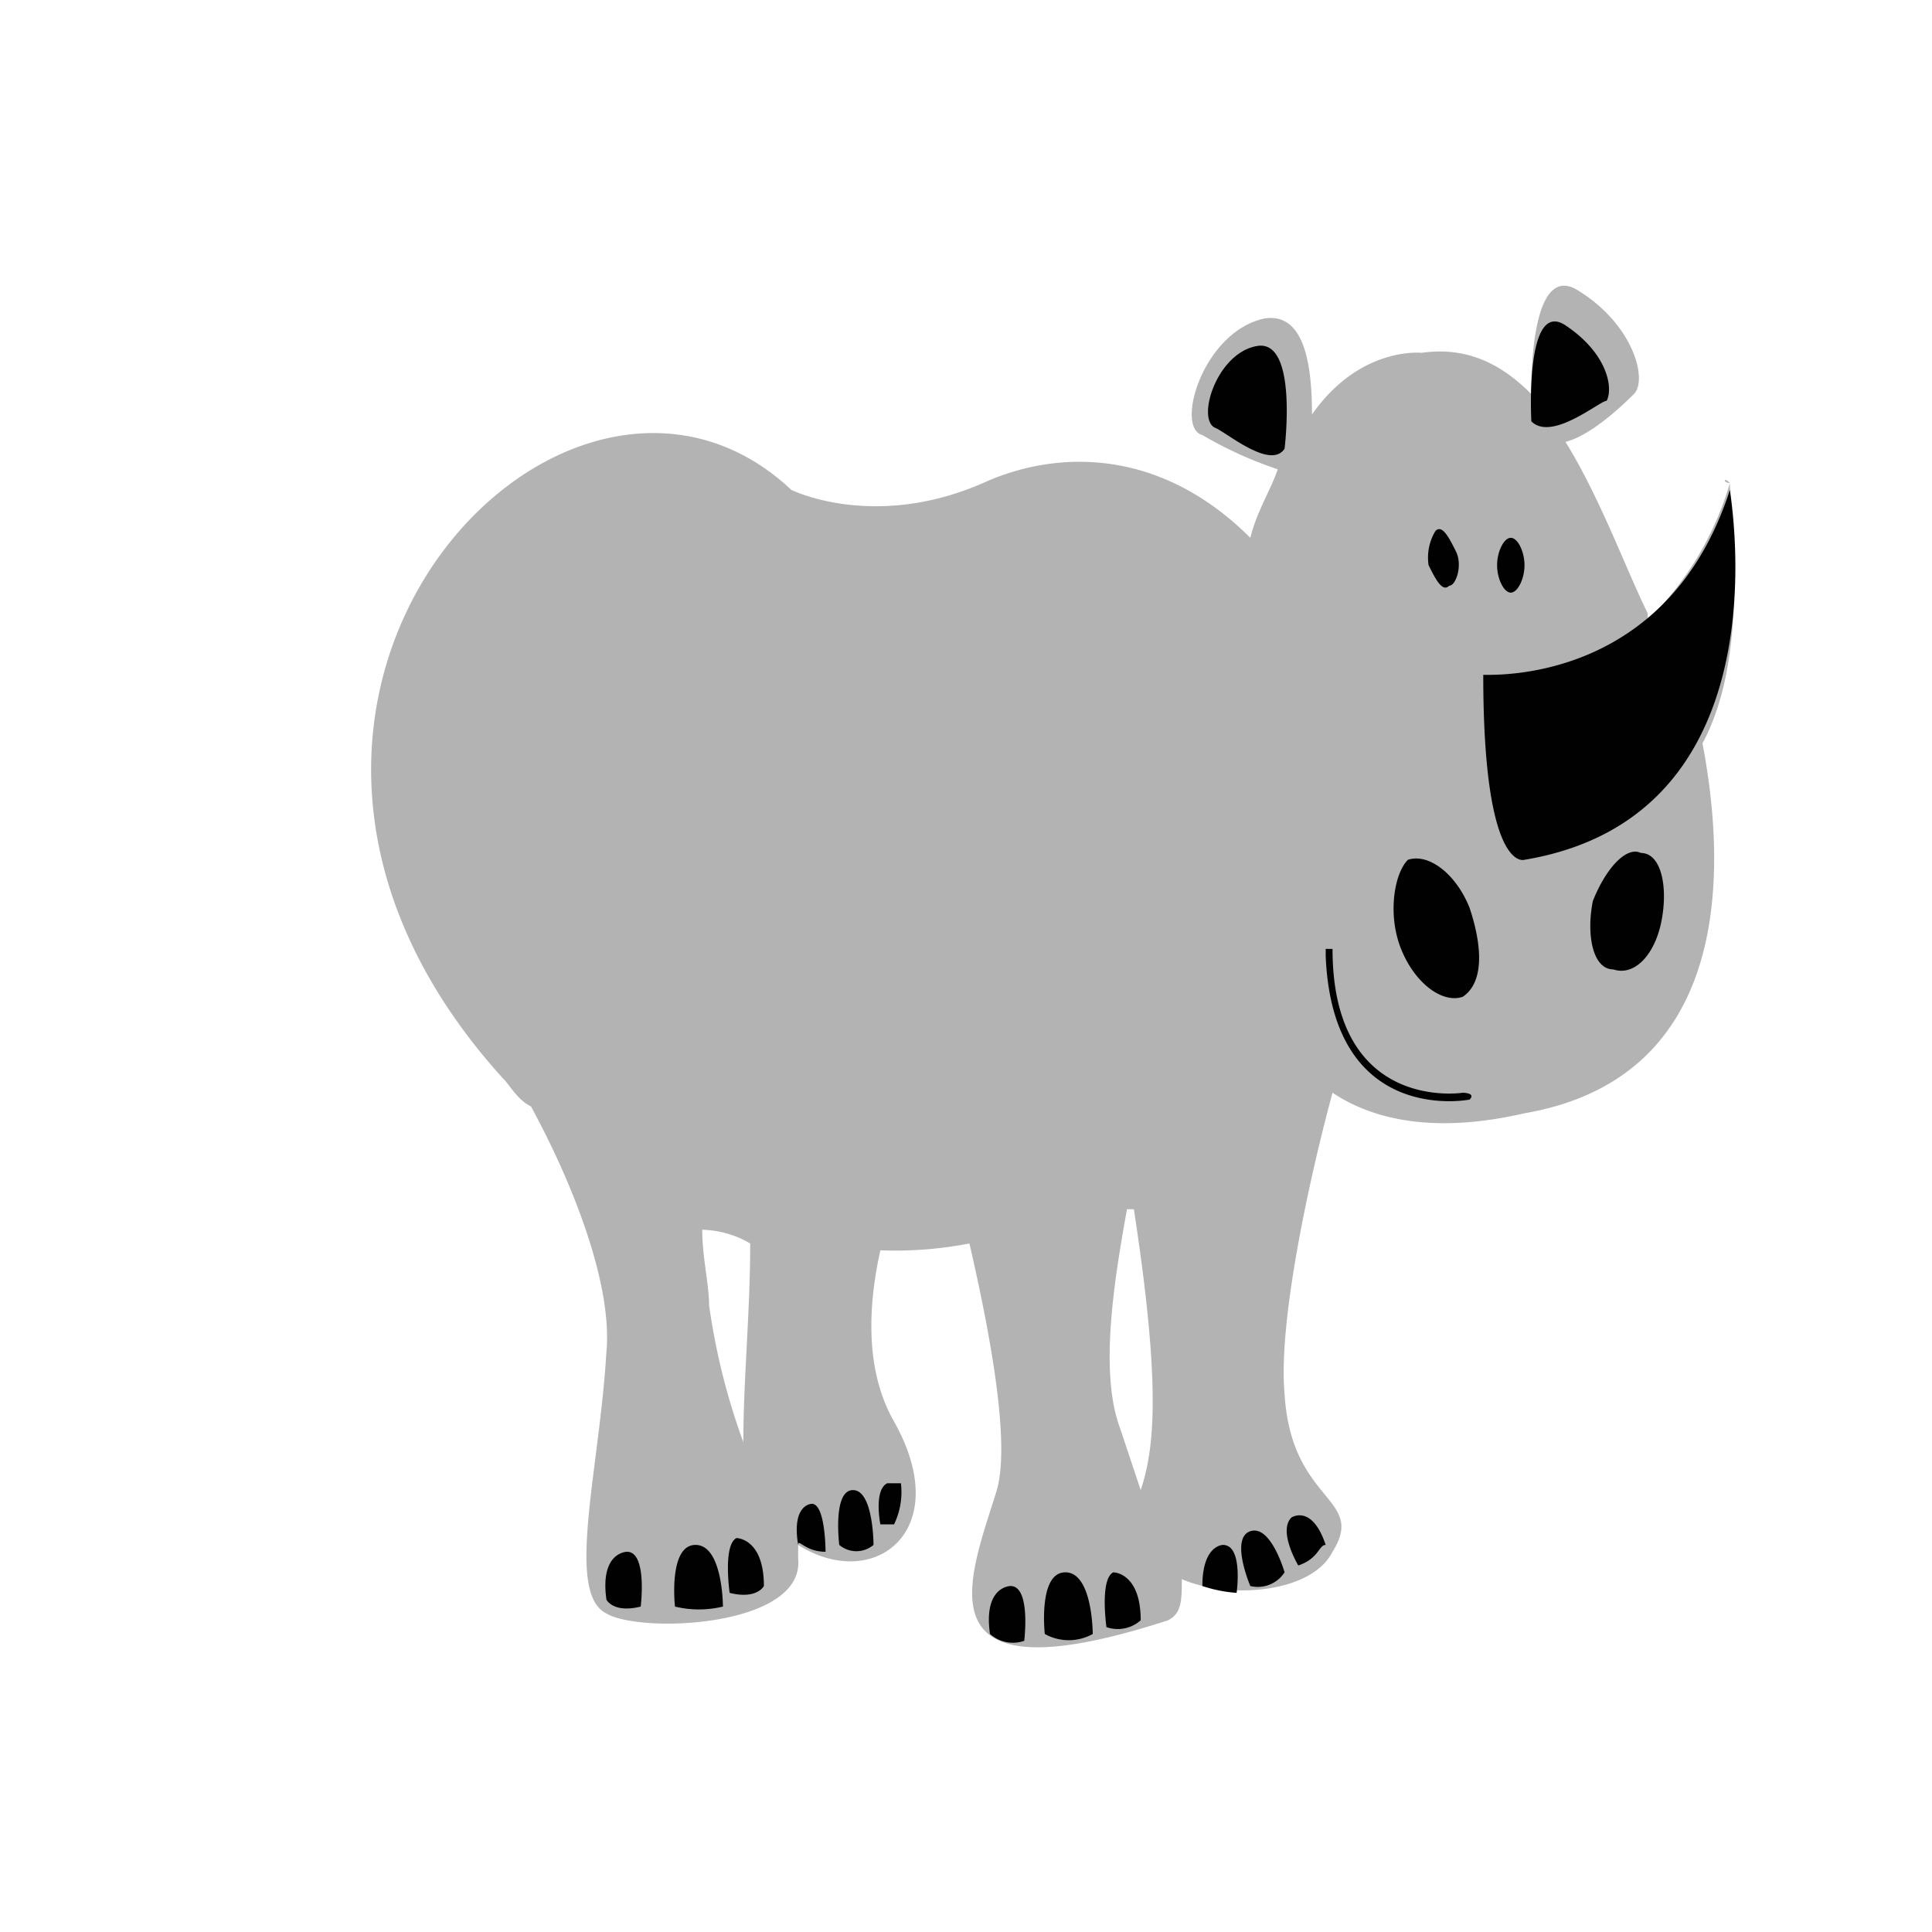 <svg id="bg_oa1_rhino-rhinocerous_4164" width="500" height="500" xmlns="http://www.w3.org/2000/svg" version="1.1" xmlns:xlink="http://www.w3.org/1999/xlink" xmlns:svgjs="http://svgjs.com/svgjs" class="bgs" preserveAspectRatio="xMidYMin slice"><defs id="SvgjsDefs1160"/><rect id="rect_oa1_rhino-rhinocerous_4164" width="100%" height="100%" fill="none"/><svg id="th_oa1_rhino-rhinocerous_4164" preserveAspectRatio="xMidYMid meet" viewBox="-17.09 -3.35 141 126" class="svg_thumb" data-uid="oa1_rhino-rhinocerous_4164" data-keyword="rhino-rhinocerous" data-complex="true" data-coll="oa1" data-c="{&quot;b3b3b3&quot;:[&quot;oa1_rhino-rhinocerous_4164_l_0&quot;],&quot;010101&quot;:[&quot;oa1_rhino-rhinocerous_4164_l_1&quot;]}" data-colors="[&quot;#b3b3b3&quot;,&quot;#010101&quot;]" style="overflow: visible;"><path id="oa1_rhino-rhinocerous_4164_l_0" d="M109.16 24.4C108.66 23.9 108.66 24.4 109.16 24.4A22.86 22.86 0 0 1 103.16 34.4V33.9C101.66 30.9 99.66 25.4 97.16 21.4C99.16 20.9 101.66 18.4 102.16 17.9C103.16 16.9 102.16 12.9 98.16 10.4C95.16 8.4 94.66 14.4 94.66 17.9C92.66 15.9 90.16 14.4 86.66 14.9C86.66 14.9 82.16 14.4 78.66 19.4C78.66 15.9 78.16 11.9 75.16 12.4C70.66 13.4 68.66 20.4 70.66 20.9A29.11 29.11 0 0 0 76.16 23.4C75.66 24.9 74.66 26.4 74.16 28.4C67.66 21.9 60.16 21.9 54.66 24.4C46.66 27.9 40.66 24.9 40.66 24.9C24.16 9.4 -5.34 40.4 19.66 67.9C20.16 68.4 20.66 69.4 21.66 69.9C24.66 75.4 27.66 82.9 27.16 87.9C26.66 96.4 24.16 105.4 27.16 106.9C29.66 108.4 41.66 107.9 41.16 102.9V101.9C46.66 105.4 52.66 100.9 48.16 92.9C46.16 89.4 46.16 84.9 47.16 80.4A28.51 28.51 0 0 0 53.66 79.9C55.16 86.4 56.66 94.4 55.66 97.9C53.66 104.4 49.66 113.4 68.16 107.4C69.16 106.9 69.16 105.9 69.16 104.4C72.66 105.9 78.66 105.4 80.16 102.4C82.66 98.4 77.16 98.9 76.66 90.9C76.16 85.4 78.66 74.4 80.16 68.9C83.16 70.9 87.66 71.9 94.16 70.4C108.66 67.9 109.16 53.9 107.16 43.4C110.66 36.9 109.16 26.9 109.16 24.4ZM37.66 79.9C37.66 84.9 37.16 89.9 37.16 94.4A48.61 48.61 0 0 1 34.66 84.4C34.66 82.9 34.16 80.9 34.16 78.9A7.22 7.22 0 0 1 37.66 79.9ZM66.16 97.9L64.66 93.4C63.16 89.4 64.16 82.9 65.16 77.4H65.66C67.66 90.4 67.16 94.9 66.16 97.9Z " data-color-original="#b3b3b3" fill="#b3b3b3" class="grays"/><path id="oa1_rhino-rhinocerous_4164_l_1" d="M94.67 19.9S94.17 10.9 97.17 12.9S100.67 17.4 100.17 18.4C99.67 18.4 96.16 21.4 94.67 19.9ZM76.66 21.9S77.66 13.9 74.66 14.4S70.16 19.9 71.66 20.4C72.66 20.9 75.66 23.4 76.66 21.9ZM91.16 38.4C91.16 52.9 94.16 51.9 94.16 51.9C112.16 48.9 109.66 28.4 109.16 24.9C104.66 38.9 92.16 38.4 91.16 38.4ZM92.17 30.4C92.17 31.4 92.67 32.4 93.17 32.4S94.17 31.4 94.17 30.4S93.67 28.4 93.17 28.4S92.17 29.4 92.17 30.4ZM87.17 30.4C87.67 31.4 88.17 32.4 88.67 31.9C89.17 31.9 89.67 30.4 89.17 29.4S88.17 27.4 87.67 27.9A3.75 3.75 0 0 0 87.17 30.4ZM99.16 54.9C98.66 57.4 99.16 59.9 100.66 59.9C102.16 60.4 103.66 58.9 104.16 56.4S104.16 51.4 102.66 51.4C101.66 50.9 100.16 52.4 99.16 54.9ZM85.16 58.4C86.16 60.9 88.16 62.4 89.66 61.9C91.16 60.9 91.16 58.4 90.16 55.4C89.16 52.9 87.16 51.4 85.66 51.9C84.66 52.9 84.16 55.9 85.16 58.4ZM59.16 108.4S58.66 103.9 60.66 103.9S62.66 108.4 62.66 108.4A3.6 3.6 0 0 1 59.16 108.4ZM63.66 107.9S63.16 104.4 64.16 103.9C64.16 103.9 66.16 103.9 66.16 107.4A2.51 2.51 0 0 1 63.66 107.9ZM57.66 108.9S58.16 104.9 56.66 104.9C56.66 104.9 54.66 104.9 55.16 108.4A2.51 2.51 0 0 0 57.66 108.9ZM74.16 104.9S72.66 101.4 74.16 100.9S76.66 103.9 76.66 103.9A2.33 2.33 0 0 1 74.16 104.9ZM77.66 103.4S76.16 100.9 77.16 99.9C77.16 99.9 78.66 98.9 79.66 101.9C79.16 101.9 79.16 102.9 77.66 103.4ZM73.16 105.4S73.66 101.9 72.16 101.9C72.16 101.9 70.66 101.9 70.66 104.9A10.16 10.16 0 0 0 73.16 105.4ZM44.16 101.9S43.66 97.9 45.16 97.9S46.66 101.9 46.66 101.9A1.93 1.93 0 0 1 44.16 101.9ZM43.16 102.4S43.16 98.9 42.16 98.9C42.16 98.9 40.66 98.9 41.16 101.9C41.16 101.4 41.66 102.4 43.16 102.4ZM32.17 106.4S31.67 101.9 33.67 101.9S35.67 106.4 35.67 106.4A7.44 7.44 0 0 1 32.17 106.4ZM36.16 105.4S35.66 101.9 36.66 101.4C36.66 101.4 38.66 101.4 38.66 104.9C38.66 104.9 38.16 105.9 36.16 105.4ZM29.67 106.4S30.17 102.4 28.67 102.4C28.67 102.4 26.67 102.4 27.17 105.9C27.17 105.9 27.67 106.9 29.67 106.4ZM47.66 97.4C46.66 97.9 47.16 100.4 47.16 100.4H48.16A5.41 5.41 0 0 0 48.66 97.4ZM90.16 69.4S80.16 71.4 79.66 58.9V58.4H80.16C80.16 70.4 89.66 68.9 89.66 68.9S90.66 68.9 90.16 69.4Z " data-color-original="#010101" fill="#010101" class="blacks"/></svg></svg>